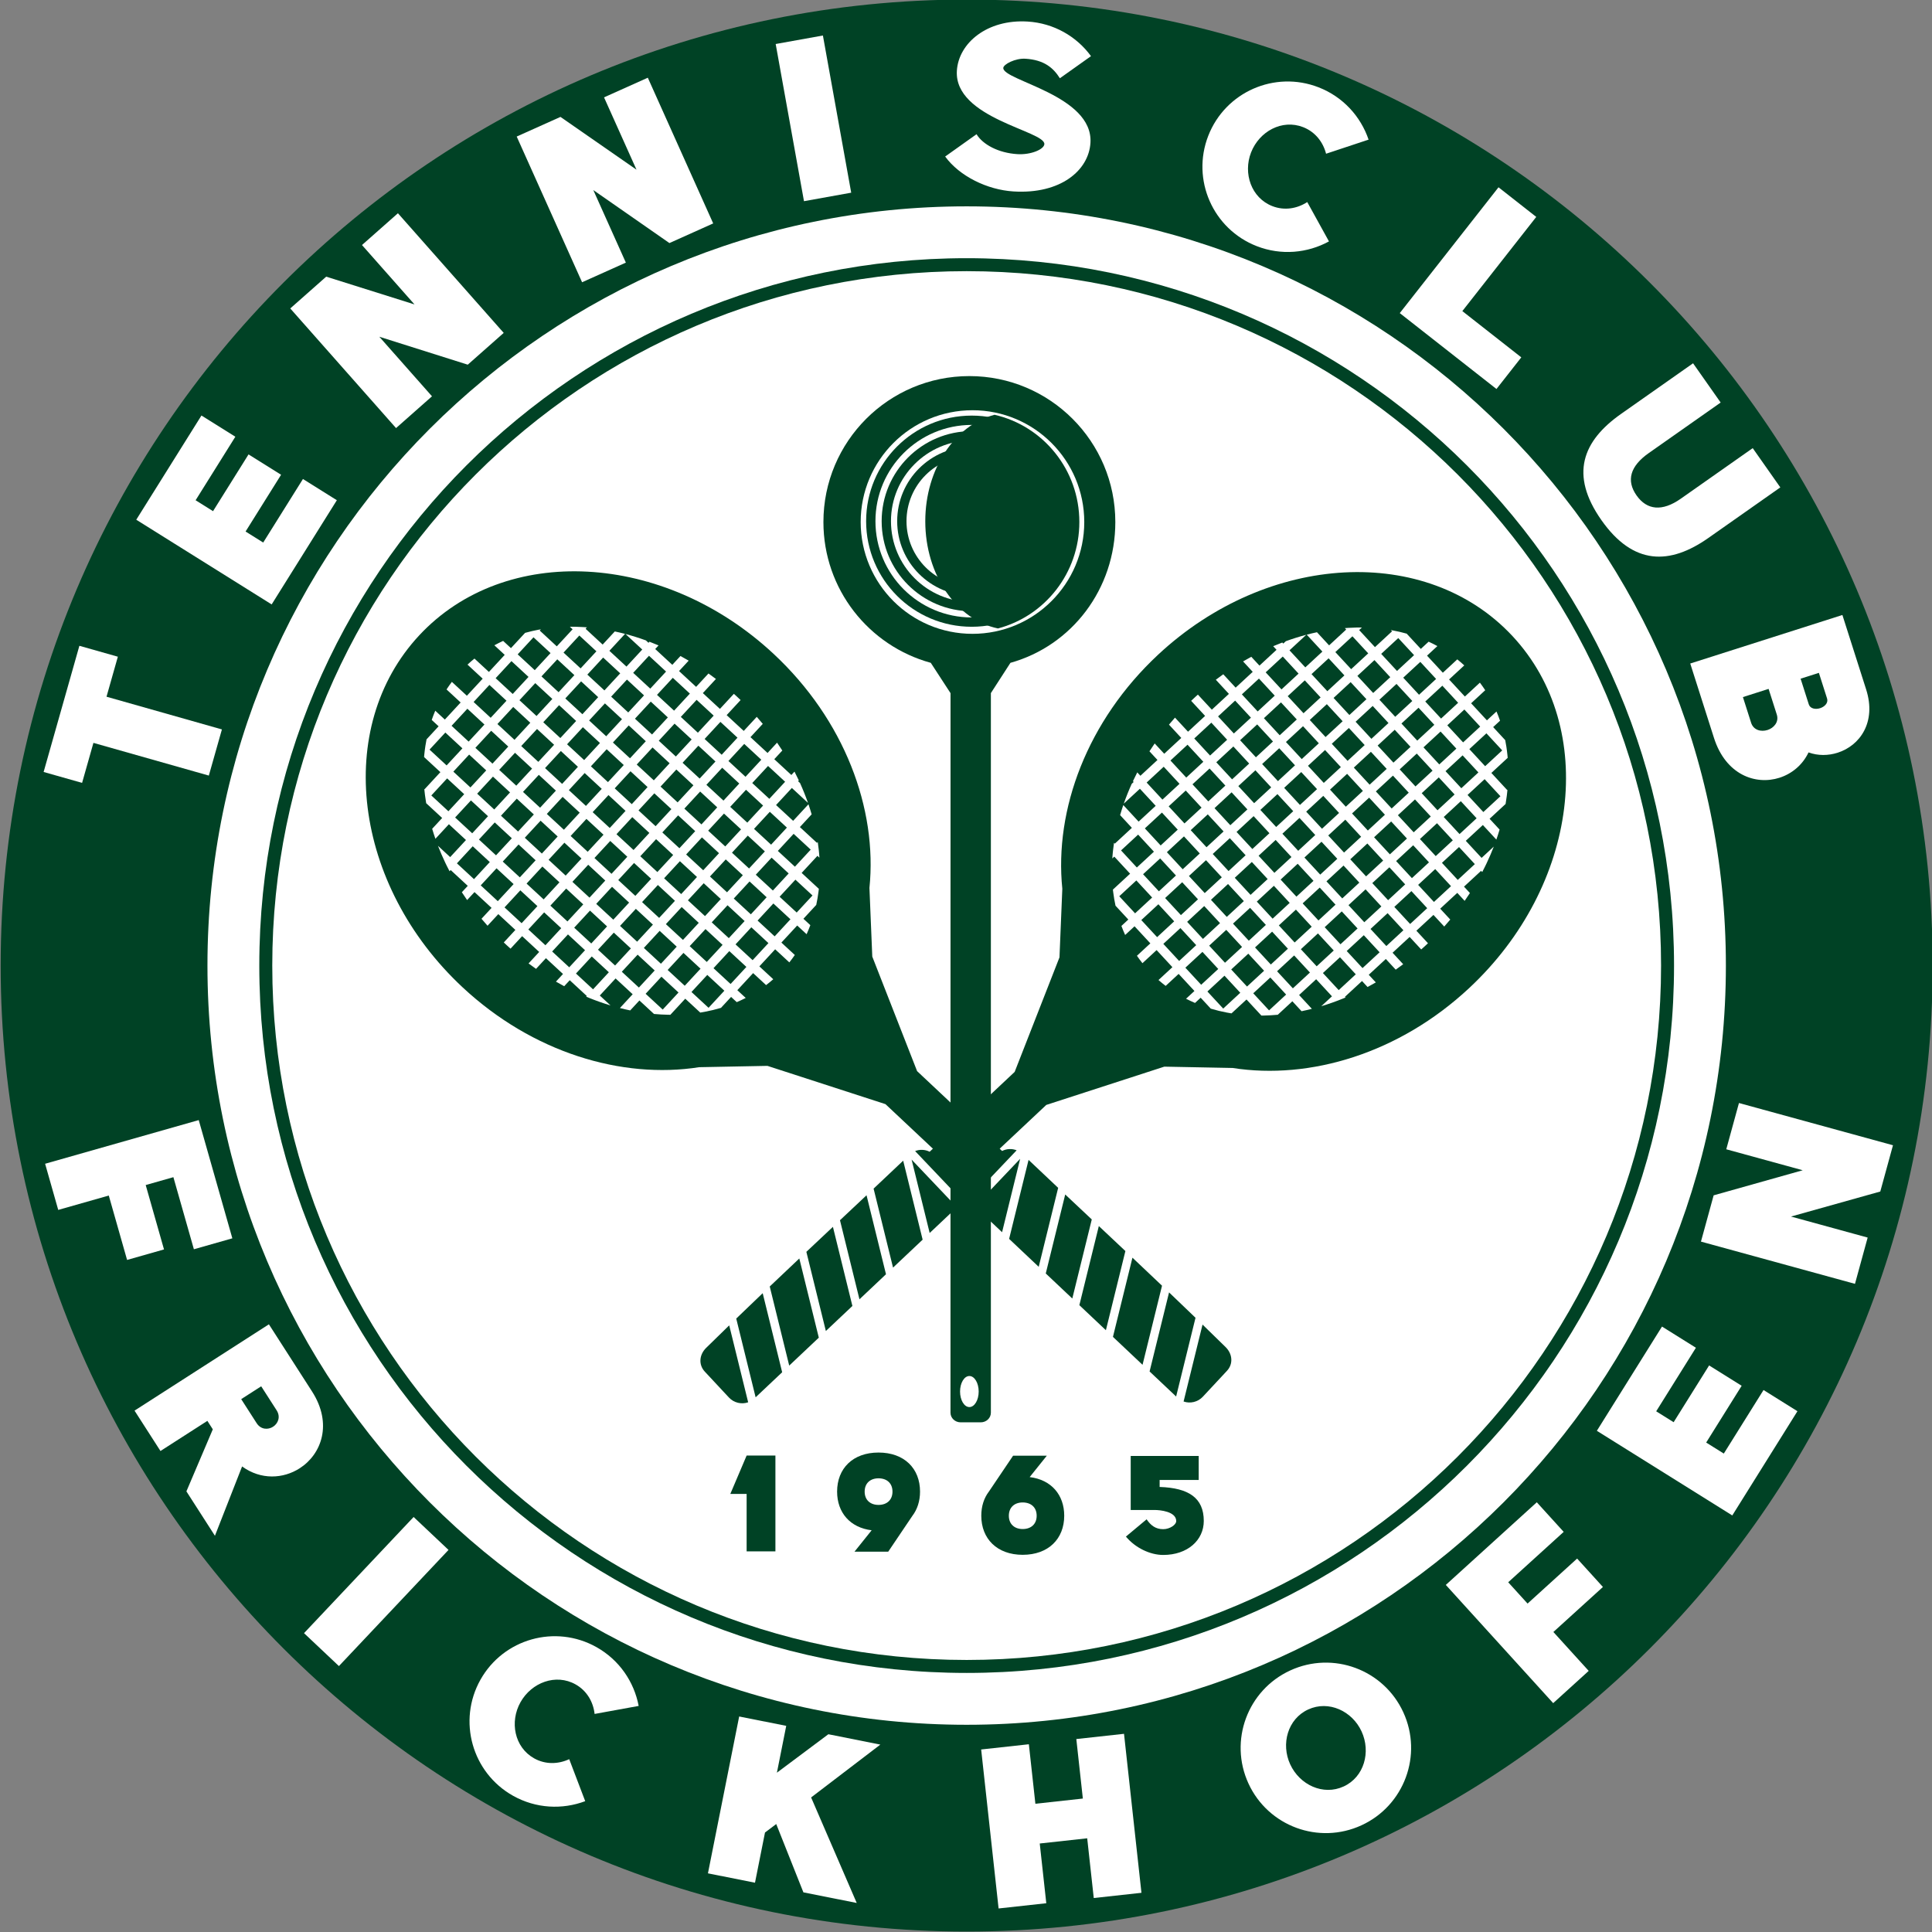 <?xml version="1.0" encoding="UTF-8"?>
<!-- Creator: CorelDRAW 2018 (64 Bit) -->
<svg xmlns="http://www.w3.org/2000/svg" xmlns:xlink="http://www.w3.org/1999/xlink" xml:space="preserve" width="200mm" height="200mm" version="1.1" style="shape-rendering:geometricPrecision; text-rendering:geometricPrecision; image-rendering:optimizeQuality; fill-rule:evenodd; clip-rule:evenodd" viewBox="0 0 20000 20000">
 <rect x="0" y="0" width="20000" height="20000" fill="#808080" stroke="none"/>
 <defs>
  <style type="text/css">
   <![CDATA[
    .fil0 {fill:#004225}
    .fil1 {fill:white}
    .fil3 {fill:#004225;fill-rule:nonzero}
    .fil2 {fill:white;fill-rule:nonzero}
   ]]>
  </style>
 </defs>
 <g id="Ebene_x0020_1">
  <path class="fil0" d="M20006.83 9995.47c0,-5522.84 -4477.15,-10000.01 -9999.99,-10000.01 -5522.84,0 -10000.01,4477.17 -10000.01,10000.01 0,5522.84 4477.17,9999.99 10000.01,9999.99 5522.84,0 9999.99,-4477.15 9999.99,-9999.99z"></path>
  <path class="fil1" d="M17866.27 9995.5c0,-4340.6 -3518.78,-7859.36 -7859.38,-7859.36 -4340.6,0 -7859.35,3518.76 -7859.35,7859.36 0,4340.6 3518.75,7859.35 7859.35,7859.35 4340.6,0 7859.38,-3518.75 7859.38,-7859.35z"></path>
  <path class="fil0" d="M17329.59 9995.5c0,-4044.2 -3278.5,-7322.68 -7322.67,-7322.68 -4044.2,0 -7322.68,3278.48 -7322.68,7322.68 0,4044.2 3278.48,7322.67 7322.68,7322.67 4044.17,0 7322.67,-3278.47 7322.67,-7322.67z"></path>
  <path class="fil1" d="M17195.29 9995.5c0,-3970.03 -3218.35,-7188.38 -7188.37,-7188.38 -3970.05,0 -7188.41,3218.35 -7188.41,7188.38 0,3970.02 3218.36,7188.4 7188.41,7188.4 3970.02,0 7188.37,-3218.38 7188.37,-7188.4z"></path>
  <polygon class="fil2" points="821.76,6685.29 451.56,7991.45 849.78,8104.35 967.17,7690.2 2161.81,8028.79 2297.26,7550.92 1102.62,7212.33 1220.01,6798.19 "></polygon>
  <polygon class="fil2" points="2436.31,4520.94 2085.4,4301.42 1410.56,5380.2 2812.18,6256.99 3487,5178.22 3136.1,4958.69 2724.69,5616.39 2542.22,5502.24 2909.75,4914.73 2572.87,4704.01 2205.35,5291.52 2024.9,5178.64 "></polygon>
  <polygon class="fil2" points="3747.24,2536.57 4290.86,3151.41 3376.89,2863.99 3004.79,3192.98 4099.86,4431.53 4471.96,4102.56 3926.77,3485.93 4842.29,3775.14 5214.4,3446.16 4119.33,2207.56 "></polygon>
  <polygon class="fil2" points="6252.96,1007.84 6588.96,1756.62 5801.98,1210.21 5348.83,1413.57 6025.69,2921.91 6478.86,2718.55 6141.86,1967.59 6929.83,2516.18 7382.98,2312.82 6706.11,804.48 "></polygon>
  <polygon class="fil2" points="8322.81,2082.7 8811.61,1994.67 8518.66,367.56 8029.85,455.59 "></polygon>
  <path class="fil2" d="M10614.65 607.87c195.93,12.13 290.25,96.2 357.15,202.21l322.23 -228.9c-148.53,-203.46 -384.1,-341.29 -655.56,-358.06 -420.21,-26.01 -715.26,223.48 -732.95,509.12 -30.53,493.36 914.08,622.92 905.58,759.87 -3.35,54.29 -139.61,112.19 -278.92,103.57 -198.29,-12.27 -358.71,-100.42 -423.26,-206.29l-324.71 231.09c148.53,203.51 436.03,344.53 707.53,361.33 486.28,30.08 778.81,-217.23 796.5,-502.85 30.69,-495.74 -910.39,-644.02 -902.22,-776.23 2.35,-37.75 124.77,-101.26 228.63,-94.86z"></path>
  <path class="fil2" d="M13171.23 2133.74c-218.23,-84.94 -304.47,-339.34 -220.36,-555.33 84.94,-218.22 320.48,-347.31 538.66,-262.37 125.66,48.92 206.57,154.03 237.99,275.38l440.07 -145.94c-81.71,-239.92 -264.13,-442.94 -517.59,-541.6 -454.02,-176.75 -965.4,48.03 -1142.15,502.06 -176.75,454.03 48,965.4 502.07,1142.15 253.45,98.66 525.09,72.44 747.53,-49.06l-224.72 -407.29c-105.19,68.16 -235.88,90.93 -361.5,42z"></path>
  <polygon class="fil2" points="15138.09,3220.46 15903.26,2245.5 15512.55,1938.85 14490.39,3241.24 15491.36,4026.88 15748.36,3699.38 "></polygon>
  <path class="fil2" d="M18144.1 4639.13l-744.97 523.65c-191.54,134.66 -350.06,118.86 -457.53,-33.98 -108.82,-154.78 -65.88,-303.51 125.66,-438.17l744.96 -523.64 -285.64 -406.34 -744.96 523.66c-398.59,280.17 -535.65,628.07 -203.78,1100.2 330.51,470.19 708.34,464.82 1106.93,184.6l744.96 -523.64 -285.63 -406.34z"></path>
  <path class="fil2" d="M18721.87 7788.98c98.29,35.68 204.5,34.04 301.42,3.15 229.82,-73.31 403.53,-314.9 294.98,-655.17l-245.83 -770.61 -1575.06 502.41 245.84 770.61c121.46,380.83 429.69,491.05 677.55,411.99 126.19,-40.26 238.81,-130.82 301.1,-262.38zm2.72 -497.38l-84.8 -265.92 189.26 -60.35 84.83 265.88c14.37,45.06 -25.05,84.95 -72.37,100.04 -47.3,15.09 -102.55,5.4 -116.92,-39.65zm-597.12 190.46l-84.83 -265.92 265.89 -84.78 84.83 265.89c24.44,76.58 -30.24,138.72 -95.58,159.58 -67.59,21.54 -145.88,1.84 -170.31,-74.77z"></path>
  <polygon class="fil2" points="2007.11,12932.31 2405.21,12819.11 2057.28,11595.14 467,12047.19 602.84,12524.97 1126.11,12376.21 1315.59,13042.79 1697.79,12934.12 1508.32,12267.55 1794.93,12186.08 "></polygon>
  <path class="fil2" d="M1929.63 15438.59l295.31 459.67 281.18 -717.58c195.04,141.76 425.55,128.6 596.68,18.68 224.87,-144.45 343.05,-459.33 127,-795.63l-446.14 -694.48 -1390.94 893.57 268.44 417.9 485.56 -311.95 56.22 87.58 -273.31 642.24zm727.08 -706.06l-159.78 -248.73 206.93 -132.95 159.83 248.73c43.46,67.67 14.72,136.71 -37.02,169.96 -51.73,33.21 -126.46,30.65 -169.96,-37.01z"></path>
  <polygon class="fil2" points="3147.19,16906.34 3508.43,17247.16 4643.02,16044.71 4281.79,15703.84 "></polygon>
  <path class="fil2" d="M5528.73 18201.93c-204.18,-114.6 -254.02,-378.54 -140.6,-580.68 114.64,-204.2 365.93,-299.12 570.09,-184.48 117.57,65.95 183,181.36 197.14,305.91l456.17 -83c-47.39,-249 -199.63,-475.5 -436.8,-608.62 -424.9,-238.47 -962.66,-87.39 -1201.13,337.52 -238.47,424.86 -87.38,962.61 337.48,1201.08 237.18,133.13 509.85,145.14 747.06,55.9l-165.57 -434.71c-113.7,52.81 -246.3,57.08 -363.84,-8.92z"></path>
  <polygon class="fil2" points="8868.79,19699.48 8396.61,18607.05 9113.28,18060.03 8575.12,17952.85 8042.51,18350.8 8139.04,17866.01 7651.92,17769.02 7328.58,19392.77 7815.7,19489.75 7919.18,18970.15 8035.53,18882.39 8316.74,19589.52 "></polygon>
  <polygon class="fil2" points="11142.06,18002.58 11209.62,18618.56 10718.24,18672.44 10650.68,18056.44 10156.96,18110.58 10337.44,19756.36 10831.16,19702.18 10763.38,19083.87 11254.73,19029.96 11322.55,19648.32 11816.26,19594.18 11635.79,17948.39 "></polygon>
  <path class="fil2" d="M13356.55 17292.47c-442.59,203.69 -636.22,727.65 -432.52,1170.24 203.69,442.6 727.65,636.27 1170.25,432.56 442.59,-203.73 636.26,-727.64 432.56,-1170.24 -203.74,-442.64 -727.65,-636.27 -1170.29,-432.56zm552.82 1201.01c-212.7,97.9 -455.6,-16.82 -553.51,-229.52 -96.9,-210.57 -26.07,-469.65 186.63,-567.57 212.7,-97.91 455.56,16.82 552.46,227.38 97.91,212.7 27.12,471.83 -185.58,569.71z"></path>
  <polygon class="fil2" points="16187.22,15857.9 15908.91,15551.52 14966.99,16407.05 16078.56,17630.86 16446.2,17296.93 16080.46,16894.25 16593.44,16428.32 16326.29,16134.18 15813.33,16600.11 15612.94,16379.53 "></polygon>
  <polygon class="fil2" points="17556.02,13951.91 17205.04,13732.55 16530.61,14811.59 17932.54,15687.82 18606.96,14608.8 18255.99,14389.43 17844.81,15047.28 17662.31,14933.21 18029.61,14345.55 17692.66,14134.96 17325.36,14722.61 17144.84,14609.76 "></polygon>
  <polygon class="fil2" points="17870.32,11897.35 18661.79,12114.41 17739.58,12374.08 17608.25,12853.08 19202.64,13290.3 19333.98,12811.28 18540.21,12593.63 19464.7,12334.57 19596.04,11855.58 18001.66,11418.36 "></polygon>
  <g id="_2396913735424">
   <polygon class="fil3" points="7729.05,15067.93 7560.14,15465.31 7729.05,15465.31 7729.05,16059.86 8027.06,16059.86 8027.06,15067.93 "></polygon>
   <path class="fil3" d="M9023.27 15841.32l-177.41 221.39 349.12 0 249.76 -370.37c51.06,-66.71 79.47,-153.25 79.47,-251.19 0,-239.84 -163.22,-404.44 -430.01,-404.44 -265.37,0 -428.54,164.6 -428.54,404.44 0,217.13 134.79,373.23 357.61,400.17zm70.93 -537.8c86.59,0 144.76,51.08 144.76,137.63 0,86.6 -58.17,137.64 -144.76,137.64 -85.12,0 -143.34,-51.04 -143.34,-137.64 0,-86.55 58.22,-137.63 143.34,-137.63z"></path>
   <path class="fil3" d="M10659.22 15290.75l177.41 -221.39 -349.11 0 -249.77 370.37c-51.1,66.71 -79.48,151.83 -79.48,251.18 0,238.42 163.22,404.45 428.6,404.45 266.79,0 429.96,-166.03 429.96,-404.45 0,-217.12 -134.8,-373.22 -357.61,-400.16zm-72.35 537.8c-85.18,0 -143.34,-51.04 -143.34,-137.64 0,-86.54 58.16,-137.63 143.34,-137.63 86.54,0 144.7,51.09 144.7,137.63 0,86.6 -58.16,137.64 -144.7,137.64z"></path>
   <path class="fil3" d="M12004.53 15392.9l0 -72.35 404.45 0 0 -248.34 -703.89 0 0 559.11 248.35 0c51.09,0 222.81,14.19 222.81,114.97 0,38.28 -66.71,83.69 -134.79,83.69 -79.49,0 -129.16,-39.7 -171.72,-102.14l-214.32 178.77c96.51,116.38 249.76,190.16 386.04,190.16 252.55,0 420.04,-153.25 420.04,-351.91 0,-239.85 -157.53,-341.99 -456.97,-351.96z"></path>
  </g>
  <path class="fil0" d="M10524.21 11907.88c-48.66,-19.26 -103.71,-16.78 -150.49,6.92l-879.94 -826.43 -463.99 -1185.87 -29.34 -709.59 -0.13 0.13c84.37,-822.76 -259.9,-1741.87 -991.82,-2423.96 -1137.29,-1059.83 -2779.64,-1145.96 -3668.26,-192.39 -888.63,953.58 -687.04,2585.77 450.24,3645.61 720.28,671.22 1643.1,951.7 2448.77,825.04l-0.22 0.23 705.45 -13.7 1221.85 396.19 880.43 826.91c-28,50.05 -30.57,110.16 -8.38,161.89l485.83 -510.98zm-432.84 581.66l282.1 266.25 187.01 -759.66 -469.11 493.41zm-1863.35 -2603.37l-139.02 -128.63 163.56 -176.75 97.34 90.06c13.95,-30.72 26.83,-61.96 38.65,-93.65l-71.49 -66.15 132.63 -143.31c9.75,-45.06 17.53,-90.84 23.45,-137.15l0.08 -0.71 1.26 -10 0.08 -0.77 0.2 -1.8 0.04 -0.1 0.18 -1.68 1.06 -9 0.01 -0.05 0.9 -8.05 -1.49 1.6 -176.8 -163.59 163.57 -176.79 20.62 19.09c-0.85,-12.71 -1.84,-25.44 -2.96,-38.17l-0.17 -1.93 0 -0.03 -0.17 -1.91 -0.02 -0.33 -0.16 -1.6 -0.04 -0.62 -0.14 -1.29 -0.07 -0.96 -0.1 -0.98 -0.1 -1.24 -0.08 -0.69 -0.13 -1.56 -0.04 -0.37 -0.18 -1.87 -0.01 -0.07 -0.16 -1.94 -0.04 -0.22 -0.16 -1.71 -0.05 -0.52 -0.14 -1.42 -0.08 -0.82 -0.12 -1.11 -0.1 -1.13 -0.07 -0.79 -0.17 -1.45 -0.03 -0.5 -0.18 -1.73 -0.02 -0.2 -0.19 -1.93 -0.03 -0.11 -0.17 -1.82 -0.06 -0.42 -0.15 -1.52 -0.07 -0.71 -0.12 -1.23 -0.12 -1 -0.93 -8.68 -0.05 -0.27 -0.16 -1.67 -0.08 -0.59 -0.14 -1.33c-2.73,-24.53 -5.92,-49.13 -9.6,-73.79l-8.24 8.91 -176.77 -163.57 121.94 -131.78c-10.09,-34.77 -21.15,-69.51 -33,-104.23l-158.68 171.49 -176.79 -163.59 163.57 -176.76 166.82 154.35c-24.03,-68.83 -51.47,-137.46 -82.38,-205.59l-19.95 -18.47 7.62 -8.23c-14.28,-30.57 -29.22,-61.04 -44.89,-91.35l-32.45 35.07 -176.77 -163.57 83.12 -89.82c-17.51,-27.24 -35.65,-54.3 -54.29,-81.19l-98.55 106.51 -176.8 -163.6 127.44 -137.72c-20.25,-24.42 -41.02,-48.62 -62.28,-72.58l-134.89 145.78 -176.76 -163.55 144.39 -156.05c-14.4,-13.82 -28.99,-27.53 -43.79,-41.14 -8.59,-7.9 -17.29,-15.6 -25.93,-23.39l-144.38 156.05 -176.79 -163.59 135.4 -146.33c-25.51,-19.4 -51.17,-38.25 -77.04,-56.63l-128.1 138.44 -176.76 -163.53 99.82 -107.88c-28.2,-16.57 -56.56,-32.57 -85.01,-48l-84.53 91.35 -176.8 -163.6 34.59 -37.42c-31.31,-13.33 -62.72,-26.04 -94.17,-38.03l-10.14 10.92 -26.64 -24.65c-70.42,-25.6 -141.08,-47.74 -211.67,-66.45l173.81 160.82 -163.58 176.78 -176.74 -163.57 162.04 -175.17c-35.37,-9.28 -70.7,-17.69 -106,-25.26l-125.76 135.93 -176.82 -163.62 13.7 -14.78c-10.75,-0.86 -21.46,-1.64 -32.18,-2.31l-0.12 -0.12c-28.68,-1.8 -57.25,-3 -85.7,-3.61l-0.18 -0.01 -4.52 -0.09 -1.05 0c-17.62,-0.32 -35.21,-0.43 -52.76,-0.28l28.57 26.41 -163.58 176.81 -176.76 -163.55 11.93 -12.9 -21.65 3.9 -0.1 -0.09c-21.28,3.99 -42.39,8.41 -63.37,13.21l-0.33 0.06 -1.74 0.41 -0.48 0.1 -1.3 0.3 -1.25 0.29 -0.51 0.12 -1.73 0.42 -0.31 0.05 -1.45 0.35 -1.09 0.25 -0.66 0.15 -0.03 0 -3.48 0.83 -0.93 0.22c-21.2,5.04 -42.22,10.43 -63.11,16.27l-146.24 158.04 -80.91 -74.88c-30.81,14.14 -61.08,29.28 -90.74,45.48l107.14 99.13 -163.55 176.75 -149.5 -138.33c-24.72,19.92 -48.82,40.78 -72.3,62.51l157.29 145.55 -163.58 176.8 -155.42 -143.81c-19.36,25.59 -37.71,51.74 -55.12,78.42l146.01 135.09 -163.6 176.8 -99.2 -91.78c-13.26,31.36 -25.54,63.2 -36.62,95.54l71.31 65.97 -124.98 135.07c-4.34,22.04 -8.25,44.21 -11.7,66.54l-0.04 -0.04c-4.54,29.36 -8.26,58.97 -11.26,88.8l-0.04 0.28 -0.72 7.32 -0.02 0.28c-0.64,6.64 -1.23,13.31 -1.8,19.94l168.98 156.35 -163.59 176.79 -2.97 -2.74 0.53 5.37 -0.06 0.07c1.43,14.64 3.03,29.3 4.82,43.99l0.13 1.08 0.1 0.83 0.18 1.46 0.05 0.45 0.23 1.85 0.01 0.1 0.23 1.89 0.04 0.31 0.2 1.62 0.09 0.69 0.15 1.22 0.13 1.07 0.12 0.84 0.18 1.47 0.06 0.46 0.23 1.83 0.02 0.09c3.42,26.83 7.41,53.73 11.95,80.67l165.59 153.22 -103.54 111.89c10.31,34.55 21.51,69.08 33.55,103.56l139.68 -150.94 176.79 163.56 -163.59 176.79 -126.32 -116.89c22.36,57.92 47.28,115.57 74.52,172.88l0.67 1.43 0.36 0.75 0.32 0.67 0.68 1.42 0.64 1.34 0.04 0.08 0.68 1.44 0.69 1.41 0.21 0.48 0.46 0.95 0.69 1.42 0.5 1.04 0.19 0.39 0.68 1.41 0.69 1.44 0.09 0.17 0.59 1.25 0.7 1.42 0.35 0.74 0.33 0.68 0.69 1.43 0.64 1.29 0.07 0.12 0.68 1.42 0.7 1.43 0.22 0.44 0.47 0.98 0.71 1.42 0.49 1.01 0.2 0.42 0.71 1.41 0.69 1.43 0.09 0.15 0.62 1.27 0.69 1.42 0.35 0.69 0.36 0.73 0.7 1.42 0.63 1.26 0.08 0.15 0.69 1.43 0.71 1.42 0.22 0.42 0.49 1 0.71 1.42 0.5 0.95c7.45,14.83 15.02,29.6 22.71,44.37l11.64 -12.56 176.77 163.6 -61.21 66.15c17.65,27.16 35.8,54.14 54.57,80.91l76.39 -82.55 176.76 163.56 -104.26 112.66c20.37,24.3 41.16,48.42 62.51,72.28l111.45 -120.45 176.8 163.6 -120.04 129.71c10.88,10.3 21.78,20.62 32.85,30.82 12.31,11.31 24.69,22.43 37.11,33.48l119.82 -129.49 176.77 163.56 -110.02 118.9c25.6,19.28 51.44,37.95 77.41,56.19l102.32 -110.59 176.8 163.6 -73.14 79.05c28.3,16.47 56.81,32.3 85.4,47.59l57.48 -62.12 176.74 163.55 -6.46 6.97c8.44,3.55 16.88,7.03 25.3,10.47l0.21 0.19c75.06,30.53 150.57,57.09 226.08,79.77l-110.88 -102.6 163.6 -176.8 176.79 163.59 -132.19 142.84c35.58,9.09 71.15,17.34 106.63,24.65l95.31 -102.98 150.92 139.68c49.92,4.55 99.55,7.34 148.74,8.24l-0.09 -0.09c6.96,0.14 13.93,0.24 20.89,0.29l154.1 -166.55 155.42 143.82c15.89,-2.55 31.69,-5.3 47.4,-8.31l-0.1 0.08c56.84,-10.72 112.56,-24.35 167.06,-40.7l104.81 -113.26 58.51 54.14c31.52,-13.47 62.52,-27.88 92.89,-43.45l-86.9 -80.41 163.59 -176.79 134.21 124.17c25.34,-19.32 50.13,-39.53 74.21,-60.73l-143.9 -133.15 163.59 -176.81 146.61 135.64c19.92,-25.01 38.89,-50.61 56.93,-76.73zm-1509.73 -3097.74l176.8 163.6 -163.56 176.76 -176.8 -163.6 163.56 -176.76zm246.52 228.11l176.76 163.56 -163.56 176.76 -176.75 -163.56 163.55 -176.76zm246.49 228.07l176.78 163.59 -163.56 176.77 -176.78 -163.6 163.56 -176.76zm-2317.74 1515.84l176.79 163.59 -163.58 176.79 -176.79 -163.59 163.58 -176.79zm246.54 228.1l176.76 163.58 -163.6 176.78 -176.77 -163.57 163.61 -176.79zm246.45 228.06l176.8 163.6 -163.59 176.79 -176.8 -163.58 163.59 -176.81zm610.66 -2637.87l176.8 163.59 -163.6 176.8 -176.81 -163.6 163.61 -176.79zm246.52 228.1l176.76 163.56 -163.6 176.8 -176.76 -163.56 163.6 -176.8zm246.48 228.06l176.81 163.61 -163.6 176.8 -176.8 -163.6 163.59 -176.81zm246.53 228.12l176.76 163.56 -163.6 176.8 -176.75 -163.56 163.59 -176.8zm246.48 228.08l176.79 163.59 -163.59 176.79 -176.79 -163.59 163.59 -176.79zm-2354.57 566.65l176.8 163.6 -163.58 176.8 -176.82 -163.62 163.6 -176.78zm246.5 228.09l176.78 163.58 -163.6 176.78 -176.77 -163.57 163.59 -176.79zm246.51 228.1l176.79 163.59 -163.59 176.79 -176.78 -163.59 163.58 -176.79zm246.54 228.12l176.75 163.55 -163.59 176.78 -176.77 -163.54 163.61 -176.79zm246.46 228.05l176.79 163.58 -163.6 176.8 -176.79 -163.58 163.6 -176.8zm-92.05 -2372.93l176.75 163.56 -163.57 176.78 -176.76 -163.56 163.58 -176.78zm246.48 228.07l176.8 163.6 -163.58 176.78 -176.8 -163.6 163.58 -176.78zm246.52 228.1l176.77 163.58 -163.57 176.78 -176.78 -163.58 163.58 -176.78zm246.49 228.08l176.8 163.6 -163.58 176.78 -176.79 -163.59 163.57 -176.79zm246.54 228.12l176.75 163.56 -163.58 176.77 -176.74 -163.54 163.57 -176.79zm246.48 228.07l176.79 163.59 -163.58 176.8 -176.8 -163.6 163.59 -176.79zm-1460.61 -893.92l176.76 163.56 -163.56 176.75 -176.76 -163.56 163.56 -176.75zm246.47 228.06l176.81 163.6 -163.56 176.76 -176.81 -163.61 163.56 -176.75zm246.53 228.11l176.76 163.56 -163.55 176.76 -176.77 -163.57 163.56 -176.75zm246.49 228.07l176.8 163.6 -163.55 176.77 -176.81 -163.61 163.56 -176.76zm246.54 228.12l176.73 163.56 -163.54 176.76 -176.75 -163.56 163.56 -176.76zm246.47 228.06l176.78 163.6 -163.55 176.75 -176.79 -163.59 163.56 -176.76zm-1460.56 -893.95l176.75 163.55 -163.59 176.79 -176.75 -163.55 163.59 -176.79zm246.47 228.06l176.81 163.61 -163.59 176.79 -176.8 -163.62 163.58 -176.78zm246.52 228.1l176.78 163.57 -163.59 176.79 -176.79 -163.58 163.6 -176.78zm246.5 228.09l176.8 163.59 -163.59 176.79 -176.81 -163.58 163.6 -176.8zm246.52 228.09l176.75 163.58 -163.57 176.78 -176.75 -163.55 163.57 -176.81zm246.48 228.09l176.78 163.58 -163.58 176.8 -176.79 -163.59 163.59 -176.79zm-1460.61 -893.92l176.76 163.56 -163.59 176.79 -176.76 -163.56 163.59 -176.79zm246.48 228.07l176.8 163.6 -163.57 176.8 -176.82 -163.61 163.59 -176.79zm246.52 228.1l176.77 163.59 -163.58 176.78 -176.78 -163.58 163.59 -176.79zm246.5 228.09l176.8 163.6 -163.6 176.78 -176.79 -163.59 163.59 -176.79zm246.53 228.11l176.75 163.56 -163.58 176.79 -176.76 -163.56 163.59 -176.79zm246.48 228.07l176.78 163.6 -163.59 176.79 -176.8 -163.58 163.61 -176.81zm-1460.61 -893.92l176.76 163.58 -163.55 176.72 -176.76 -163.55 163.55 -176.75zm246.47 228.08l176.8 163.6 -163.53 176.73 -176.81 -163.61 163.54 -176.72zm246.52 228.1l176.78 163.58 -163.54 176.73 -176.78 -163.58 163.54 -176.73zm246.5 228.09l176.79 163.59 -163.54 176.73 -176.77 -163.6 163.52 -176.72zm246.53 228.11l176.75 163.55 -163.53 176.74 -176.76 -163.56 163.54 -176.73zm246.47 228.05l176.8 163.6 -163.55 176.75 -176.8 -163.6 163.55 -176.75zm2176.58 969.4l-176.82 -163.61 163.56 -176.75 176.81 163.61 -163.55 176.75zm228.06 -246.48l-176.81 -163.61 163.58 -176.78 176.82 163.6 -163.59 176.79zm-912.33 985.99l-176.81 -163.6 163.55 -176.75 176.8 163.6 -163.54 176.75zm228.06 -246.47l-176.81 -163.61 163.58 -176.79 176.82 163.61 -163.59 176.79zm228.1 -246.51l-176.81 -163.61 163.59 -176.8 176.8 163.6 -163.58 176.81zm-18.42 -474.64l-176.77 -163.57 163.56 -176.75 176.77 163.57 -163.56 176.75zm228.07 -246.48l-176.77 -163.57 163.58 -176.78 176.77 163.57 -163.58 176.78zm228.11 -246.5l-176.77 -163.57 163.57 -176.79 176.78 163.58 -163.58 176.78zm-1368.59 1479.01l-176.76 -163.56 163.62 -176.82 176.76 163.58 -163.62 176.8zm228.13 -246.53l-176.77 -163.56 163.55 -176.75 176.77 163.57 -163.55 176.74zm228.06 -246.47l-176.78 -163.55 163.61 -176.79 176.75 163.54 -163.58 176.8zm228.1 -246.51l-176.76 -163.56 163.6 -176.8 176.76 163.56 -163.6 176.8zm-18.39 -474.6l-176.78 -163.6 163.55 -176.75 176.8 163.6 -163.57 176.75zm228.07 -246.49l-176.79 -163.59 163.58 -176.78 176.79 163.59 -163.58 176.78zm228.1 -246.51l-176.77 -163.58 163.58 -176.79 176.78 163.58 -163.59 176.79zm-1368.55 1479.02l-176.79 -163.59 163.6 -176.8 176.79 163.59 -163.6 176.8zm228.11 -246.52l-176.79 -163.59 163.55 -176.75 176.79 163.59 -163.55 176.75zm228.06 -246.48l-176.77 -163.59 163.58 -176.77 176.77 163.57 -163.58 176.79zm228.11 -246.5l-176.78 -163.58 163.59 -176.81 176.79 163.59 -163.6 176.8zm-18.4 -474.64l-176.76 -163.55 163.55 -176.75 176.77 163.57 -163.56 176.73zm228.05 -246.46l-176.76 -163.55 163.59 -176.79 176.76 163.55 -163.59 176.79zm228.12 -246.51l-176.78 -163.56 163.6 -176.8 176.76 163.56 -163.58 176.8zm228.1 -246.52l-176.77 -163.57 163.57 -176.76 176.77 163.56 -163.57 176.77zm-1824.77 1972.05l-176.75 -163.56 163.6 -176.8 176.75 163.56 -163.6 176.8zm228.1 -246.52l-176.75 -163.56 163.6 -176.8 176.75 163.56 -163.6 176.8zm228.11 -246.52l-176.75 -163.56 163.53 -176.74 176.77 163.55 -163.55 176.75zm228.07 -246.47l-176.77 -163.56 163.59 -176.79 176.76 163.56 -163.58 176.79zm228.1 -246.51l-176.76 -163.56 163.59 -176.81 176.77 163.57 -163.6 176.8zm-18.37 -474.59l-176.8 -163.6 163.55 -176.75 176.81 163.59 -163.56 176.76zm228.07 -246.49l-176.8 -163.6 163.59 -176.78 176.77 163.62 -163.56 176.76zm228.1 -246.51l-176.78 -163.58 163.56 -176.81 176.8 163.6 -163.58 176.79zm228.1 -246.52l-176.79 -163.58 163.56 -176.77 176.8 163.6 -163.57 176.75zm-1824.77 1972.05l-176.78 -163.58 163.58 -176.82 176.8 163.6 -163.6 176.8zm228.11 -246.51l-176.8 -163.6 163.6 -176.8 176.79 163.59 -163.59 176.81zm228.11 -246.52l-176.8 -163.6 163.55 -176.75 176.8 163.6 -163.55 176.75zm228.06 -246.47l-176.8 -163.6 163.59 -176.79 176.8 163.6 -163.59 176.79zm228.09 -246.53l-176.78 -163.58 163.59 -176.81 176.79 163.61 -163.6 176.78zm-18.4 -474.61l-176.76 -163.57 163.55 -176.76 176.76 163.56 -163.55 176.77zm228.07 -246.49l-176.77 -163.56 163.58 -176.78 176.77 163.57 -163.58 176.77zm228.1 -246.51l-176.78 -163.58 163.6 -176.78 176.77 163.57 -163.59 176.79zm228.1 -246.52l-176.76 -163.55 163.56 -176.78 176.77 163.57 -163.57 176.76zm-1824.75 1972.06l-176.77 -163.57 163.6 -176.8 176.77 163.57 -163.6 176.8zm228.1 -246.52l-176.77 -163.56 163.59 -176.81 176.77 163.57 -163.59 176.8zm228.12 -246.51l-176.76 -163.58 163.51 -176.76 176.78 163.58 -163.53 176.76zm228.05 -246.47l-176.76 -163.57 163.59 -176.79 176.75 163.56 -163.58 176.8zm228.09 -246.53l-176.75 -163.56 163.59 -176.8 176.76 163.56 -163.6 176.8zm3887.82 4025.6l306.33 289.13 201.31 -817.54c-102.41,-96.42 -204.55,-192.83 -306.31,-289.26l-201.33 817.67zm379.34 358.03l274.72 259.29 201.58 -818.64c-91.74,-86.17 -183.41,-172.27 -274.95,-258.37l-201.35 817.72zm347.72 328.2l274.75 259.31 201.81 -819.64c-91.57,-86.27 -183.25,-172.46 -274.92,-258.59l-201.64 818.92zm347.74 328.21l306.35 289.14 201.63 -818.93c-101.75,-96.8 -203.85,-193.4 -306.14,-289.9l-201.84 819.69zm379.34 358.04l274.72 259.28 200.69 -814.99c-90.91,-87.74 -182.25,-175.28 -273.89,-262.71l-201.52 818.42zm351.97 310.99c67.73,23.77 147.25,6.21 198.98,-49.29l249.9 -268.16c67.34,-72.26 56.77,-175.5 -12.56,-244.52 -79.64,-78.3 -159.75,-156.45 -240.23,-234.43l-196.09 796.4z"></path>
  <path class="fil0" d="M9473.23 11915.93c48.66,-19.27 103.71,-16.78 150.49,6.92l879.94 -826.43 463.99 -1185.87 29.35 -709.59 0.12 0.13c-84.37,-822.76 259.9,-1741.87 991.83,-2423.96 1137.28,-1059.83 2779.63,-1145.96 3668.26,-192.39 888.62,953.58 687.04,2585.76 -450.25,3645.61 -720.28,671.22 -1643.1,951.7 -2448.77,825.04l0.22 0.23 -705.45 -13.7 -1221.84 396.19 -880.44 826.91c28.01,50.05 30.58,110.16 8.38,161.89l-485.83 -510.98zm432.85 581.66l-282.11 266.25 -187.01 -759.66 469.12 493.41zm1863.35 -2603.37l139.01 -128.63 -163.55 -176.75 -97.34 90.06c-13.96,-30.72 -26.83,-61.96 -38.65,-93.66l71.49 -66.14 -132.64 -143.31c-9.75,-45.06 -17.52,-90.84 -23.45,-137.15l-0.08 -0.72 -1.25 -9.99 -0.09 -0.77 -0.2 -1.8 -0.04 -0.1 -0.18 -1.68 -1.06 -9 -0.01 -0.05 -0.9 -8.06 1.49 1.61 176.8 -163.59 -163.57 -176.79 -20.62 19.08c0.85,-12.7 1.84,-25.43 2.96,-38.16l0.18 -1.93 -0.01 -0.03 0.17 -1.91 0.02 -0.33 0.16 -1.6 0.05 -0.62 0.14 -1.3 0.06 -0.95 0.1 -0.98 0.11 -1.25 0.07 -0.68 0.13 -1.56 0.04 -0.37 0.18 -1.87 0.01 -0.07 0.17 -1.94 0.03 -0.22 0.16 -1.71 0.05 -0.52 0.14 -1.42 0.09 -0.82 0.11 -1.11 0.1 -1.13 0.08 -0.8 0.16 -1.44 0.03 -0.51 0.18 -1.72 0.02 -0.2 0.2 -1.93 0.02 -0.11 0.18 -1.82 0.05 -0.42 0.15 -1.52 0.07 -0.71 0.12 -1.23 0.12 -1 0.93 -8.68 0.05 -0.27 0.16 -1.67 0.08 -0.59 0.14 -1.34c2.73,-24.52 5.92,-49.12 9.6,-73.78l8.25 8.91 176.76 -163.57 -121.94 -131.78c10.09,-34.77 21.15,-69.51 33,-104.23l158.68 171.49 176.79 -163.59 -163.57 -176.77 -166.81 154.36c24.03,-68.83 51.47,-137.46 82.37,-205.59l19.95 -18.47 -7.62 -8.23c14.28,-30.57 29.22,-61.04 44.89,-91.36l32.46 35.08 176.76 -163.57 -83.12 -89.82c17.51,-27.24 35.65,-54.31 54.29,-81.19l98.55 106.51 176.8 -163.6 -127.44 -137.72c20.26,-24.42 41.03,-48.62 62.28,-72.58l134.9 145.78 176.75 -163.56 -144.38 -156.04c14.4,-13.82 28.99,-27.53 43.79,-41.14 8.59,-7.9 17.28,-15.61 25.92,-23.39l144.39 156.05 176.79 -163.59 -135.4 -146.33c25.5,-19.4 51.16,-38.25 77.03,-56.63l128.1 138.44 176.76 -163.53 -99.81 -107.88c28.19,-16.57 56.55,-32.58 85.01,-48l84.53 91.34 176.8 -163.59 -34.6 -37.42c31.31,-13.33 62.72,-26.04 94.18,-38.03l10.13 10.92 26.65 -24.65c70.41,-25.6 141.07,-47.74 211.66,-66.45l-173.81 160.82 163.58 176.78 176.75 -163.57 -162.05 -175.17c35.37,-9.28 70.7,-17.7 106.01,-25.26l125.75 135.93 176.82 -163.62 -13.7 -14.78c10.75,-0.86 21.47,-1.64 32.18,-2.31l0.12 -0.12c28.68,-1.8 57.25,-3 85.7,-3.61l0.19 -0.01 4.51 -0.09 1.05 0c17.62,-0.32 35.22,-0.43 52.76,-0.28l-28.57 26.41 163.59 176.81 176.75 -163.55 -11.93 -12.9 21.66 3.9 0.09 -0.09c21.29,3.99 42.4,8.41 63.37,13.21l0.33 0.06 1.74 0.41 0.49 0.1 1.3 0.3 1.24 0.29 0.51 0.11 1.73 0.43 0.32 0.05 1.44 0.35 1.09 0.25 0.67 0.15 0.02 0 3.48 0.83 0.93 0.22c21.2,5.04 42.23,10.43 63.11,16.27l146.24 158.04 80.92 -74.88c30.8,14.14 61.08,29.28 90.73,45.48l-107.14 99.13 163.56 176.75 149.5 -138.33c24.71,19.92 48.82,40.78 72.3,62.51l-157.29 145.55 163.58 176.8 155.41 -143.81c19.36,25.59 37.71,51.73 55.13,78.42l-146.01 135.09 163.6 176.8 99.2 -91.79c13.26,31.37 25.53,63.21 36.61,95.55l-71.3 65.97 124.98 135.07c4.34,22.04 8.24,44.21 11.69,66.54l0.04 -0.04c4.54,29.36 8.27,58.97 11.26,88.8l0.04 0.27 0.73 7.33 0.01 0.28c0.64,6.64 1.24,13.31 1.8,19.94l-168.98 156.35 163.59 176.79 2.97 -2.74 -0.53 5.37 0.06 0.06c-1.43,14.65 -3.03,29.31 -4.81,44l-0.14 1.08 -0.09 0.83 -0.19 1.46 -0.05 0.45 -0.23 1.85 -0.01 0.1 -0.23 1.89 -0.04 0.31 -0.2 1.62 -0.09 0.69 -0.15 1.22 -0.12 1.07 -0.13 0.84 -0.17 1.47 -0.07 0.46 -0.23 1.83 -0.02 0.09c-3.42,26.83 -7.41,53.73 -11.95,80.67l-165.58 153.22 103.53 111.88c-10.3,34.56 -21.51,69.09 -33.54,103.57l-139.69 -150.95 -176.78 163.57 163.58 176.79 126.33 -116.89c-22.37,57.92 -47.29,115.57 -74.52,172.88l-0.68 1.43 -0.36 0.75 -0.32 0.66 -0.67 1.43 -0.64 1.33 -0.05 0.09 -0.68 1.44 -0.69 1.41 -0.21 0.48 -0.46 0.95 -0.68 1.42 -0.51 1.04 -0.19 0.38 -0.68 1.42 -0.69 1.44 -0.08 0.17 -0.6 1.25 -0.69 1.42 -0.36 0.74 -0.33 0.68 -0.69 1.43 -0.64 1.29 -0.07 0.12 -0.68 1.42 -0.69 1.43 -0.23 0.44 -0.47 0.98 -0.7 1.42 -0.5 1.01 -0.2 0.42 -0.7 1.41 -0.7 1.43 -0.09 0.15 -0.61 1.27 -0.7 1.42 -0.34 0.69 -0.36 0.73 -0.71 1.42 -0.62 1.25 -0.08 0.16 -0.7 1.43 -0.7 1.42 -0.23 0.41 -0.49 1.01 -0.7 1.42 -0.5 0.95c-7.45,14.83 -15.03,29.6 -22.72,44.37l-11.63 -12.56 -176.78 163.6 61.21 66.15c-17.65,27.16 -35.8,54.14 -54.57,80.91l-76.39 -82.55 -176.75 163.56 104.25 112.66c-20.37,24.3 -41.16,48.42 -62.5,72.28l-111.46 -120.45 -176.8 163.59 120.04 129.72c-10.87,10.3 -21.78,20.62 -32.85,30.82 -12.31,11.31 -24.69,22.43 -37.11,33.48l-119.81 -129.49 -176.77 163.56 110.01 118.9c-25.59,19.28 -51.44,37.95 -77.4,56.19l-102.33 -110.59 -176.8 163.6 73.15 79.05c-28.31,16.47 -56.82,32.3 -85.4,47.59l-57.48 -62.12 -176.75 163.55 6.46 6.97c-8.44,3.55 -16.87,7.03 -25.3,10.46l-0.2 0.2c-75.06,30.52 -150.58,57.09 -226.09,79.77l110.88 -102.6 -163.6 -176.8 -176.78 163.59 132.18 142.84c-35.58,9.09 -71.15,17.33 -106.63,24.65l-95.3 -102.98 -150.93 139.68c-49.92,4.55 -99.54,7.34 -148.73,8.24l0.08 -0.09c-6.96,0.14 -13.93,0.24 -20.89,0.28l-154.09 -166.54 -155.43 143.82c-15.89,-2.55 -31.69,-5.3 -47.4,-8.31l0.1 0.08c-56.84,-10.73 -112.56,-24.35 -167.06,-40.7l-104.81 -113.26 -58.51 54.14c-31.51,-13.47 -62.52,-27.88 -92.89,-43.45l86.9 -80.41 -163.59 -176.79 -134.2 124.17c-25.35,-19.32 -50.14,-39.53 -74.22,-60.73l143.9 -133.15 -163.59 -176.81 -146.6 135.64c-19.93,-25.01 -38.9,-50.61 -56.93,-76.73zm1509.73 -3097.74l-176.8 163.6 163.55 176.76 176.8 -163.6 -163.55 -176.76zm-246.53 228.11l-176.76 163.56 163.56 176.75 176.76 -163.55 -163.56 -176.76zm-246.48 228.07l-176.79 163.59 163.57 176.76 176.78 -163.6 -163.56 -176.75zm2317.73 1515.84l-176.79 163.59 163.59 176.79 176.79 -163.59 -163.59 -176.79zm-246.54 228.1l-176.75 163.58 163.59 176.78 176.77 -163.57 -163.61 -176.79zm-246.45 228.06l-176.8 163.6 163.59 176.79 176.8 -163.58 -163.59 -176.81zm-610.66 -2637.88l-176.8 163.6 163.6 176.8 176.81 -163.61 -163.61 -176.79zm-246.51 228.1l-176.77 163.57 163.6 176.8 176.77 -163.57 -163.6 -176.8zm-246.48 228.07l-176.82 163.61 163.6 176.8 176.8 -163.6 -163.58 -176.81zm-246.54 228.12l-176.76 163.56 163.6 176.8 176.76 -163.56 -163.6 -176.8zm-246.47 228.08l-176.79 163.59 163.59 176.79 176.79 -163.59 -163.59 -176.79zm2354.57 566.65l-176.8 163.6 163.58 176.8 176.82 -163.62 -163.6 -176.78zm-246.51 228.09l-176.77 163.58 163.6 176.78 176.76 -163.57 -163.59 -176.79zm-246.51 228.1l-176.79 163.59 163.59 176.79 176.79 -163.59 -163.59 -176.79zm-246.54 228.12l-176.74 163.54 163.59 176.79 176.76 -163.54 -163.61 -176.79zm-246.46 228.05l-176.79 163.58 163.6 176.8 176.79 -163.58 -163.6 -176.8zm92.06 -2372.93l-176.76 163.56 163.58 176.78 176.75 -163.56 -163.57 -176.78zm-246.49 228.07l-176.8 163.6 163.58 176.78 176.8 -163.6 -163.58 -176.78zm-246.51 228.1l-176.78 163.58 163.58 176.78 176.78 -163.58 -163.58 -176.78zm-246.5 228.08l-176.8 163.6 163.58 176.78 176.79 -163.59 -163.57 -176.79zm-246.53 228.12l-176.76 163.56 163.58 176.77 176.75 -163.54 -163.57 -176.79zm-246.48 228.07l-176.79 163.59 163.57 176.79 176.8 -163.59 -163.58 -176.79zm1460.6 -893.92l-176.75 163.55 163.56 176.76 176.75 -163.56 -163.56 -176.75zm-246.47 228.05l-176.81 163.61 163.56 176.76 176.81 -163.61 -163.56 -176.76zm-246.52 228.11l-176.77 163.57 163.56 176.76 176.76 -163.57 -163.55 -176.76zm-246.5 228.08l-176.8 163.6 163.55 176.77 176.81 -163.61 -163.56 -176.76zm-246.53 228.12l-176.74 163.56 163.54 176.76 176.75 -163.56 -163.55 -176.76zm-246.47 228.06l-176.78 163.6 163.54 176.75 176.79 -163.59 -163.55 -176.76zm1460.55 -893.95l-176.74 163.55 163.59 176.78 176.74 -163.54 -163.59 -176.79zm-246.47 228.06l-176.81 163.61 163.59 176.78 176.8 -163.62 -163.58 -176.77zm-246.51 228.1l-176.78 163.57 163.59 176.79 176.79 -163.59 -163.6 -176.77zm-246.51 228.08l-176.8 163.6 163.59 176.79 176.81 -163.59 -163.6 -176.8zm-246.51 228.1l-176.76 163.58 163.58 176.78 176.74 -163.55 -163.56 -176.81zm-246.49 228.09l-176.77 163.58 163.57 176.8 176.79 -163.59 -163.59 -176.79zm1460.61 -893.92l-176.75 163.56 163.58 176.79 176.76 -163.56 -163.59 -176.79zm-246.48 228.07l-176.8 163.6 163.58 176.8 176.81 -163.61 -163.59 -176.79zm-246.51 228.1l-176.77 163.59 163.58 176.78 176.77 -163.58 -163.58 -176.79zm-246.51 228.09l-176.8 163.6 163.6 176.78 176.79 -163.59 -163.59 -176.79zm-246.52 228.11l-176.76 163.56 163.59 176.79 176.75 -163.56 -163.58 -176.79zm-246.49 228.07l-176.78 163.6 163.59 176.79 176.8 -163.58 -163.61 -176.81zm1460.61 -893.92l-176.76 163.58 163.55 176.72 176.76 -163.56 -163.55 -176.74zm-246.47 228.08l-176.8 163.6 163.54 176.73 176.81 -163.61 -163.55 -176.72zm-246.51 228.1l-176.78 163.58 163.53 176.73 176.78 -163.58 -163.53 -176.73zm-246.51 228.09l-176.79 163.58 163.54 176.74 176.78 -163.6 -163.53 -176.72zm-246.52 228.11l-176.76 163.55 163.54 176.74 176.75 -163.56 -163.53 -176.73zm-246.48 228.05l-176.8 163.6 163.55 176.75 176.8 -163.6 -163.55 -176.75zm-2176.57 969.4l176.81 -163.61 -163.56 -176.75 -176.81 163.6 163.56 176.76zm-228.07 -246.48l176.81 -163.61 -163.58 -176.78 -176.82 163.6 163.59 176.79zm912.33 985.99l176.82 -163.61 -163.55 -176.74 -176.8 163.6 163.53 176.75zm-228.05 -246.47l176.81 -163.61 -163.59 -176.79 -176.81 163.61 163.59 176.79zm-228.1 -246.51l176.81 -163.61 -163.6 -176.8 -176.8 163.6 163.59 176.81zm18.41 -474.64l176.77 -163.57 -163.56 -176.75 -176.76 163.56 163.55 176.76zm-228.06 -246.48l176.76 -163.57 -163.58 -176.78 -176.76 163.57 163.58 176.78zm-228.12 -246.51l176.77 -163.56 -163.56 -176.79 -176.78 163.58 163.57 176.77zm1368.59 1479.02l176.76 -163.56 -163.62 -176.82 -176.76 163.58 163.62 176.8zm-228.13 -246.53l176.77 -163.56 -163.55 -176.75 -176.77 163.57 163.55 176.74zm-228.06 -246.47l176.78 -163.56 -163.61 -176.78 -176.74 163.54 163.57 176.8zm-228.1 -246.51l176.76 -163.56 -163.6 -176.8 -176.75 163.56 163.59 176.8zm18.4 -474.6l176.78 -163.6 -163.56 -176.75 -176.8 163.6 163.58 176.75zm-228.08 -246.49l176.79 -163.59 -163.58 -176.78 -176.79 163.59 163.58 176.78zm-228.1 -246.51l176.78 -163.58 -163.59 -176.79 -176.78 163.58 163.59 176.79zm1368.55 1479.02l176.79 -163.59 -163.59 -176.8 -176.79 163.59 163.59 176.8zm-228.1 -246.53l176.78 -163.58 -163.54 -176.75 -176.79 163.59 163.55 176.74zm-228.06 -246.47l176.77 -163.59 -163.58 -176.77 -176.78 163.57 163.59 176.79zm-228.11 -246.5l176.78 -163.58 -163.59 -176.81 -176.79 163.59 163.6 176.8zm18.39 -474.64l176.76 -163.56 -163.55 -176.74 -176.77 163.57 163.56 176.73zm-228.05 -246.46l176.76 -163.56 -163.59 -176.78 -176.75 163.55 163.58 176.79zm-228.12 -246.51l176.78 -163.56 -163.6 -176.8 -176.75 163.56 163.57 176.8zm-228.1 -246.52l176.77 -163.57 -163.57 -176.76 -176.76 163.56 163.56 176.77zm1824.77 1972.05l176.76 -163.56 -163.6 -176.8 -176.76 163.56 163.6 176.8zm-228.1 -246.52l176.76 -163.56 -163.6 -176.8 -176.76 163.56 163.6 176.8zm-228.11 -246.52l176.76 -163.56 -163.54 -176.74 -176.77 163.55 163.55 176.75zm-228.07 -246.47l176.77 -163.56 -163.59 -176.79 -176.76 163.55 163.58 176.8zm-228.1 -246.51l176.76 -163.56 -163.59 -176.81 -176.77 163.57 163.6 176.8zm18.37 -474.6l176.8 -163.59 -163.54 -176.75 -176.81 163.59 163.55 176.75zm-228.06 -246.48l176.8 -163.6 -163.59 -176.79 -176.78 163.63 163.57 176.76zm-228.1 -246.51l176.78 -163.58 -163.57 -176.81 -176.8 163.6 163.59 176.79zm-228.1 -246.52l176.79 -163.59 -163.57 -176.76 -176.8 163.6 163.58 176.75zm1824.76 1972.05l176.78 -163.58 -163.58 -176.82 -176.8 163.6 163.6 176.8zm-228.11 -246.51l176.8 -163.6 -163.6 -176.8 -176.79 163.59 163.59 176.81zm-228.11 -246.52l176.8 -163.6 -163.54 -176.75 -176.8 163.6 163.54 176.75zm-228.06 -246.47l176.8 -163.6 -163.58 -176.79 -176.8 163.6 163.58 176.79zm-228.08 -246.53l176.77 -163.58 -163.58 -176.81 -176.79 163.61 163.6 176.78zm18.39 -474.61l176.77 -163.57 -163.56 -176.76 -176.76 163.56 163.55 176.77zm-228.07 -246.49l176.77 -163.56 -163.58 -176.78 -176.77 163.56 163.58 176.78zm-228.1 -246.51l176.78 -163.58 -163.6 -176.78 -176.77 163.57 163.59 176.79zm-228.1 -246.52l176.76 -163.55 -163.56 -176.78 -176.76 163.57 163.56 176.76zm1824.76 1972.06l176.76 -163.57 -163.59 -176.8 -176.77 163.57 163.6 176.8zm-228.1 -246.52l176.77 -163.56 -163.59 -176.82 -176.78 163.58 163.6 176.8zm-228.12 -246.51l176.75 -163.58 -163.51 -176.76 -176.78 163.58 163.54 176.76zm-228.06 -246.47l176.77 -163.57 -163.59 -176.79 -176.76 163.56 163.58 176.8zm-228.09 -246.53l176.76 -163.56 -163.6 -176.8 -176.76 163.56 163.6 176.8zm-3887.82 4025.6l-306.33 289.13 -201.31 -817.55c102.41,-96.41 204.55,-192.82 306.31,-289.26l201.33 817.68zm-379.34 358.03l-274.72 259.29 -201.58 -818.64c91.74,-86.17 183.42,-172.27 274.95,-258.37l201.35 817.72zm-347.72 328.2l-274.75 259.31 -201.81 -819.64c91.57,-86.27 183.25,-172.46 274.92,-258.59l201.64 818.92zm-347.74 328.21l-306.35 289.13 -201.63 -818.92c101.75,-96.8 203.86,-193.4 306.14,-289.9l201.84 819.69zm-379.34 358.03l-274.72 259.29 -200.68 -814.99c90.91,-87.74 182.24,-175.29 273.89,-262.71l201.51 818.41zm-351.97 311c-67.73,23.76 -147.25,6.21 -198.98,-49.29l-249.9 -268.16c-67.34,-72.26 -56.76,-175.5 12.57,-244.52 79.63,-78.31 159.75,-156.45 240.22,-234.43l196.09 796.4z"></path>
  <g id="_2396913731456">
   <path class="fil0" d="M11545.77 5404.1c0,-834.44 -676.45,-1510.89 -1510.89,-1510.89 -834.45,0 -1510.92,676.45 -1510.92,1510.89 0,696.11 470.79,1282.18 1111.33,1457.4l204.53 313.98 -0.44 7448.84c0,54.99 46.83,99.61 104.51,99.61l209.04 0c57.73,0 104.54,-44.62 104.54,-99.61l0 -7449.37 202.47 -313.32c636.18,-178 1085.83,-764.47 1085.83,-1457.53zm-321.5 0c0,-639.15 -518.13,-1157.28 -1157.28,-1157.28 -639.16,0 -1157.29,518.13 -1157.29,1157.28 0,639.16 518.13,1157.29 1157.29,1157.29 639.15,0 1157.28,-518.13 1157.28,-1157.29zm-1092.98 9001.13c0,-88.79 -43.19,-160.75 -96.45,-160.75 -53.27,0 -96.45,71.96 -96.45,160.75 0,88.76 43.18,160.73 96.45,160.73 53.26,0 96.45,-71.97 96.45,-160.73z"></path>
   <g>
    <path class="fil0" d="M11152.12 5395.29c0,-603.66 -489.36,-1092.99 -1092.99,-1092.99 -603.63,0 -1092.99,489.33 -1092.99,1092.99 0,603.63 489.36,1092.99 1092.99,1092.99 603.63,0 1092.99,-489.36 1092.99,-1092.99z"></path>
    <path class="fil1" d="M11055.67 5395.29c0,-550.39 -446.17,-996.56 -996.54,-996.56 -550.39,0 -996.56,446.17 -996.56,996.56 0,550.37 446.17,996.54 996.56,996.54 550.37,0 996.54,-446.17 996.54,-996.54z"></path>
    <path class="fil0" d="M10991.37 5395.29c0,-514.89 -417.37,-932.26 -932.24,-932.26 -514.89,0 -932.26,417.37 -932.26,932.26 0,514.86 417.37,932.24 932.26,932.24 514.87,0 932.24,-417.38 932.24,-932.24z"></path>
    <path class="fil1" d="M10894.94 5395.29c0,-461.63 -374.21,-835.83 -835.81,-835.83 -461.63,0 -835.83,374.2 -835.83,835.83 0,461.6 374.2,835.81 835.83,835.81 461.6,0 835.81,-374.21 835.81,-835.81z"></path>
    <path class="fil0" d="M10830.64 5395.29c0,-426.11 -345.43,-771.53 -771.53,-771.53 -426.1,0 -771.51,345.42 -771.51,771.53 0,426.08 345.41,771.51 771.51,771.51 426.1,0 771.53,-345.43 771.53,-771.51z"></path>
    <path class="fil1" d="M10734.21 5395.29c0,-372.84 -302.24,-675.09 -675.08,-675.09 -372.84,0 -675.08,302.25 -675.08,675.09 0,372.84 302.24,675.08 675.08,675.08 372.84,0 675.08,-302.24 675.08,-675.08z"></path>
    <path class="fil0" d="M10295.6 4293.82c-409.37,105.7 -717.12,558.85 -717.12,1101.85 0,558.55 325.64,1021.97 752.54,1110.03 484.7,-127.73 842.42,-572.49 842.42,-1101.57 0,-541.92 -375.25,-995.35 -877.84,-1110.31z"></path>
   </g>
  </g>
 </g>
</svg>
